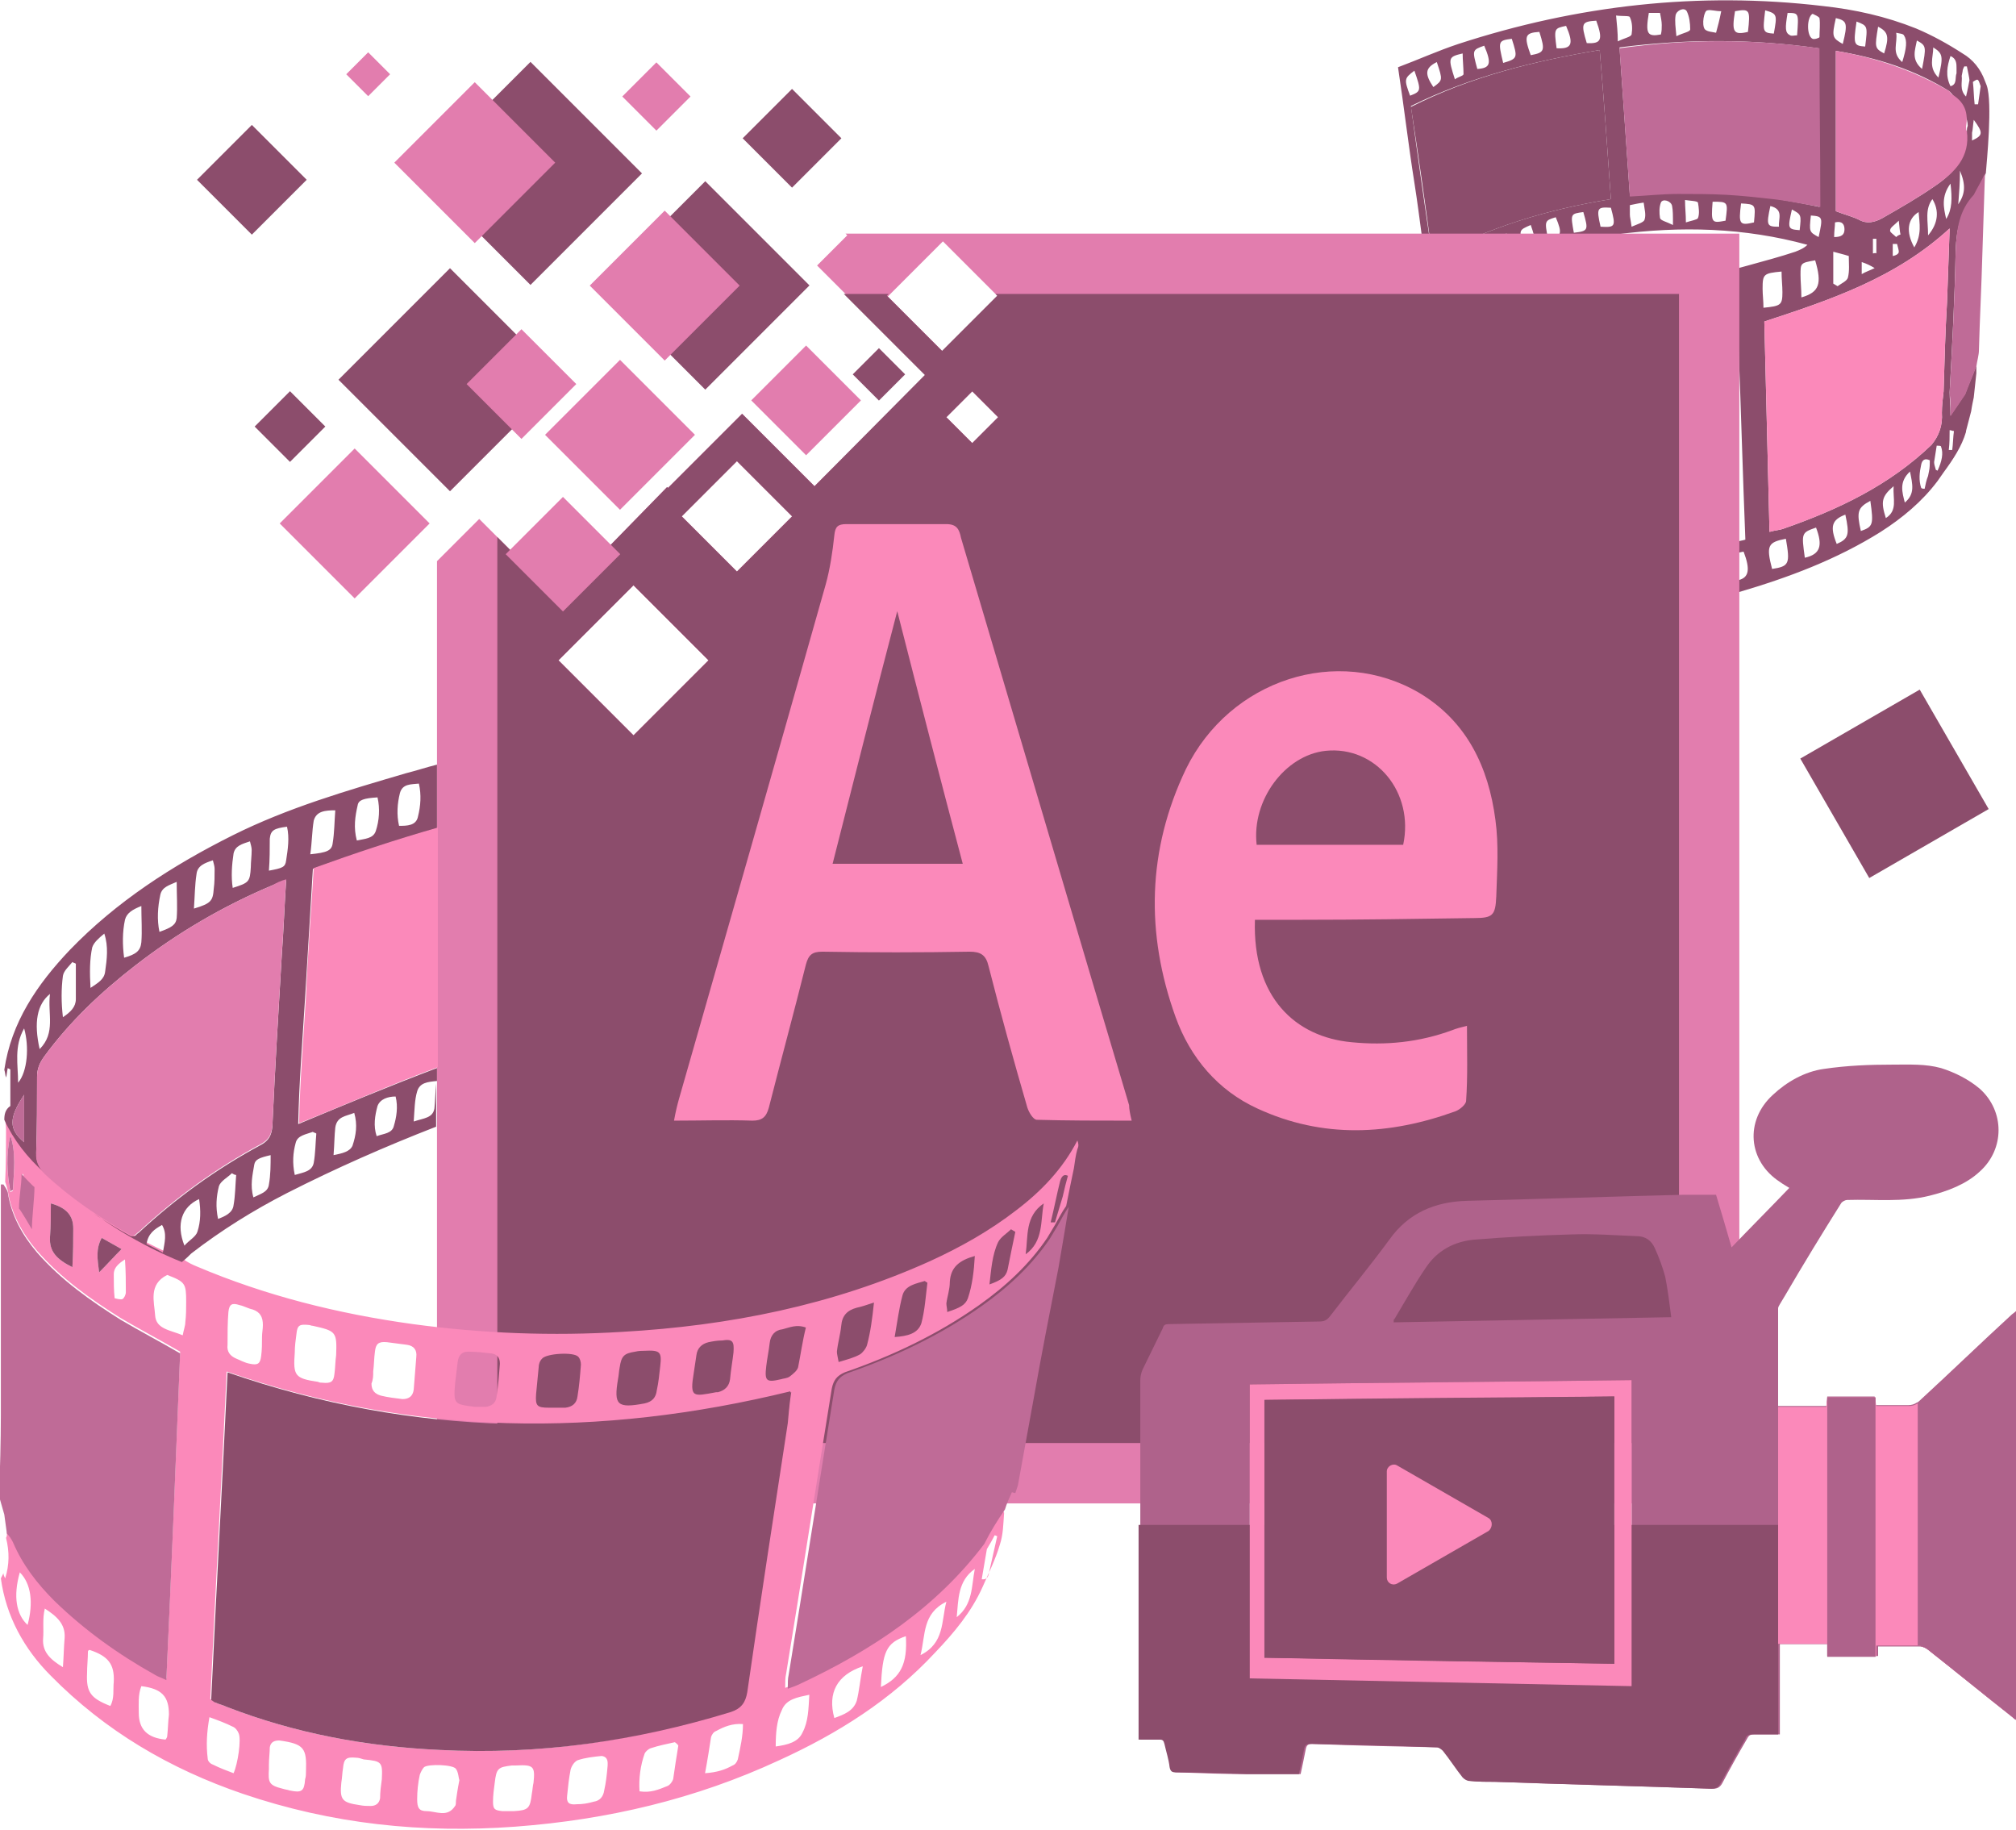 <?xml version="1.0" encoding="UTF-8"?> <!-- Generator: Adobe Illustrator 24.0.2, SVG Export Plug-In . SVG Version: 6.00 Build 0) --> <svg xmlns="http://www.w3.org/2000/svg" xmlns:xlink="http://www.w3.org/1999/xlink" id="Слой_2" x="0px" y="0px" viewBox="0 0 233.9 212.3" style="enable-background:new 0 0 233.9 212.3;" xml:space="preserve"> <style type="text/css"> .st0{display:none;fill:#E2E2E2;} .st1{fill:#8C4D6C;} .st2{fill:#BF6B97;} .st3{fill:#FB89BA;} .st4{fill:#E27DAE;} .st5{fill:#AF628B;} </style> <g> <rect x="0.5" y="-3" class="st0" width="233.4" height="215.1"></rect> <g> <path class="st1" d="M229.1,22.6c0.4-0.8,0.9-1.6,1.3-2.5c0.1-1.3,0.8-8.2,0.1-10.2l0,0l-0.2-0.5l0,0c-0.5-1.4-1.4-2.5-2.6-3.2 c-1.7-1.1-3.5-2.1-5.4-2.9c-3.5-1.4-7.1-2.2-10.8-2.6c-14.4-1.7-28.5-0.1-42.3,4.4c-2.4,0.8-4.6,1.8-7,2.7c0.7,4.6,1.2,9,1.9,13.4 c0.7,4.4,1.1,8.8,2,13.3c6.8-4,13.9-6.2,21.4-7.3c7.5-1,14.9-0.8,22.2,1.2c-0.4,0.4-0.9,0.6-1.4,0.8c-1.8,0.6-3.7,1.1-5.5,1.6 c-0.4,0.1-0.7,0.2-1.1,0.3V40c0.3,7.7,0.5,15.1,0.8,22.6c-0.3,0.1-0.5,0.1-0.8,0.2v1.3c0.2,0,0.4-0.1,0.6-0.1 c0.8,2.1,0.6,3-0.6,3.3v1.4c5.8-1.7,11.4-3.8,16.5-7c2.5-1.6,4.8-3.5,6.6-5.9l0,0l0.7-1l0,0c1.1-1.5,2.1-3,2.6-4.7l0-0.1l0.6-2.3 c0,0,0,0,0,0c0.1-0.7,0.2-1.1,0.3-1.6c0.1-0.9,0.2-1.9,0.3-2.8c0-0.3,0-0.6,0-0.9c-0.4,1.1-0.9,2.2-1.3,3.3 c-0.5,0.7-1,1.5-1.7,2.5c0-1.2-0.1-1.9-0.1-2.7c0.3-5.5,0.6-11,0.7-16.5C227,26.7,227.4,24.5,229.1,22.6z M229.8,10L229.8,10 c-0.1,0.7-0.2,1.4-0.3,2.1c-0.1,0-0.2,0-0.4,0c-0.1-0.9-0.1-1.7-0.2-2.6C229.5,9.1,229.5,9.1,229.8,10z M228.8,15.4 c0.1-0.4,0.1-0.9,0.2-1.5c1.1,1.5,1.1,1.8-0.2,2.4C228.8,16,228.8,15.7,228.8,15.4L228.8,15.4z M227.2,23.7 c0.1-1.3,0.2-2.4,0.2-3.9C228.1,21.5,228,22.5,227.2,23.7z M228.2,15.2c0,3-1.4,4.8-3.6,6.3c-2,1.4-4.1,2.6-6.2,3.8 c-0.9,0.5-1.8,0.7-2.7,0.2c-0.8-0.4-1.7-0.6-2.7-1c0-6.1,0-12.2,0-18.6c4.8,0.8,9.2,2.2,13.2,4.7c0.1,0.1,2.1,2.3,2.1,4 C228.2,14.8,228.2,15.1,228.2,15.2z M223.7,27.3c0-1.7-0.4-3,0.5-4.2C225,24.4,224.9,25.9,223.7,27.3z M222.1,28.7 c-1-1.8-0.8-3.3,0.5-4.1C222.7,25.9,223,27.2,222.1,28.7z M220,27.5c-0.3-0.3-0.8-0.6-0.7-0.8c0-0.3,0.5-0.6,1-1.1 c0.1,0.8,0.1,1.2,0.2,1.6C220.2,27.3,220.1,27.4,220,27.5z M220.3,29.2c0,0.2-0.2,0.4-0.7,0.5c0-0.5,0-0.9,0-1.4 c0.2,0,0.4,0,0.5,0C220.2,28.7,220.3,29,220.3,29.2z M217.3,29.4c0-0.6,0-1.1,0-1.7c0.1,0,0.3,0,0.4,0c0,0.6,0,1.1,0,1.7 C217.6,29.3,217.4,29.4,217.3,29.4z M217.5,31.1c-0.6,0.3-1,0.4-1.5,0.7c0-0.5,0-0.8,0-1.4C216.6,30.6,217,30.8,217.5,31.1z M214,26.6c0,0.6-0.3,0.9-1.2,0.9c0-0.7,0.1-1.2,0.1-1.7C213.7,25.6,214,26,214,26.6z M227.9,7.7c0.1,0,0.2,0,0.3,0 c0.1,0.5,0.3,1.4,0.3,1.6c-0.1,0.5-0.2,1.1-0.4,1.9c-0.8-0.8-0.4-1.7-0.5-2.4l0.1-0.5C227.7,8.1,227.8,7.9,227.9,7.7z M226.3,6.5 c0.7,0.3,0.7,0.9,0.7,1.4c0,0.1,0,0.2,0,0.3l0,0.3c-0.2,0.5,0.1,1.3-0.7,1.5C225.7,8.8,225.9,7.7,226.3,6.5z M224.3,5.5 c1.1,0.7,1.2,1,0.6,3.5C223.7,7.8,224.3,6.7,224.3,5.5z M222.4,4.7c1.1,0.6,1.1,0.7,0.6,3.3C221.7,6.9,222.2,5.8,222.4,4.7z M220,3.8c0.4,0.1,0.8,0.1,0.9,0.3c0.4,0.6,0.3,1.5-0.2,3.1C219.4,6.1,220.2,5,220,3.8z M217.9,3.1c1.2,0.6,1.3,1.2,0.7,3.1 C217.5,5.6,217.5,5.5,217.9,3.1z M215.4,2.5c1.3,0.5,1.3,0.5,1,2.9C215.1,5.3,215,5.2,215.4,2.5z M213,2.1c1.3,0.3,1.4,0.6,0.8,3 C212.6,4.4,212.5,4.3,213,2.1z M212.7,29.2c0.7,0.2,1.2,0.3,1.8,0.5c0,0.9,0.1,1.7-0.1,2.5c-0.1,0.4-0.8,0.7-1.2,1 c-0.2-0.1-0.3-0.2-0.5-0.3C212.7,31.7,212.7,30.5,212.7,29.2z M210.3,1.6c0.2,0.1,0.7,0.3,0.8,0.5c0.1,0.7,0,1.5,0,2.2 c0,0.1-0.6,0.3-0.8,0.2C209.6,4.2,209.6,2,210.3,1.6z M207.4,1.5c1.3,0,1.3,0,1.1,2.6c-0.3,0-0.6,0.1-0.8,0 C207.1,3.8,207.1,3.3,207.4,1.5z M204.8,1.2c1.4,0.4,1.4,0.5,1,2.7C204.5,3.8,204.5,3.7,204.8,1.2z M201.3,1.3 c1.7-0.3,1.8-0.2,1.5,2.4C201.1,4.1,200.9,3.7,201.3,1.3z M198.1,1.2c0.4-0.1,0.9,0.1,1.6,0.1c-0.2,1-0.4,1.8-0.6,2.5 c-0.4-0.1-1-0.1-1.3-0.4C197.4,2.9,197.7,1.2,198.1,1.2z M194.4,1.8c0.1-0.6,1-1,1.3-0.5c0.3,0.6,0.4,1.4,0.4,2.1 c0,0.3-0.8,0.4-1.6,0.8C194.4,3.1,194.3,2.5,194.4,1.8z M191.3,1.5c0.4,0,0.8,0,1.3,0c0.1,0.5,0.2,1,0.2,1.4c0,0.4,0,0.7-0.1,1.1 C191.1,4.3,190.9,3.9,191.3,1.5z M185.2,2.4c0.8,2.2,0.6,2.7-1.1,2.6C183.4,2.7,183.5,2.5,185.2,2.4z M181.7,3 c0.9,2.1,0.7,2.7-1.1,2.6C180.3,3.3,180.3,3.3,181.7,3z M178.6,3.7c0.7,2.2,0.6,2.4-1,2.7C176.8,4.2,176.9,3.8,178.6,3.7z M175.4,4.5c0.7,2.2,0.7,2.3-1,2.8C173.8,4.8,173.8,4.7,175.4,4.5z M172.2,5.3c0.9,2.1,0.7,2.6-0.8,2.7 C170.8,5.8,170.8,5.8,172.2,5.3z M169.7,6.2c0,0.8,0.1,1.6,0.1,2.4c0,0.2-0.6,0.3-1,0.6C168,6.7,168,6.6,169.7,6.2z M166.7,7.2 c0.7,2.1,0.7,2.1-0.4,2.9C165.3,8.6,165.3,7.9,166.7,7.2z M164.1,8.2c0.8,2.3,0.8,2.4-0.5,2.9C162.9,9.2,162.9,9.1,164.1,8.2z M163.7,12.3c6.9-3.4,14.2-5.2,21.9-6.5c0.5,5.9,0.9,11.5,1.3,17.3c-7.3,1.2-14.1,3.2-20.7,6.8C165.3,23.9,164.5,18.2,163.7,12.3z M166.8,32.9c-0.6-1.7-0.6-1.7,0.4-2.6C167.8,32.3,167.8,32.3,166.8,32.9z M168.8,31.7c-0.1-0.9-0.8-1.9,0.5-2.6 C170.3,30.8,170.2,31.1,168.8,31.7z M171.4,30.6c-0.7-1.8-0.7-1.8,0.7-2.5C172.7,30.1,172.7,30.1,171.4,30.6z M174,29.5 c-0.6-2.1-0.6-2.1,0.8-2.4C175.5,29,175.4,29.3,174,29.5z M176.8,28.5c-0.6-1.8-0.6-1.8,0.8-2.4C178.3,28.1,178.2,28.2,176.8,28.5 z M179.6,27.7c-0.4-2.1-0.4-2.1,0.9-2.5C181.3,27.1,181.2,27.5,179.6,27.7z M182.6,27c-0.4-2.2-0.4-2.2,1.1-2.4 C184.3,26.7,184.3,26.8,182.6,27z M185.7,26.3c-0.5-2.2-0.4-2.3,1.2-2.2C187.5,26.3,187.4,26.4,185.7,26.3z M187.5,1.8 c0.7,0.1,1.6,0,1.6,0.2c0.3,0.6,0.3,1.4,0.2,2c-0.1,0.3-0.8,0.4-1.6,0.8C187.7,3.7,187.6,2.9,187.5,1.8z M190.8,25.5 c-0.1,0.3-0.8,0.5-1.5,0.8c-0.1-0.8-0.2-1.1-0.2-1.4c0-0.3,0-0.6,0-1.1c0.5-0.1,0.9-0.2,1.6-0.3C190.8,24.3,191,24.9,190.8,25.5z M192.6,25.3c-0.1-0.6-0.1-1.3,0.1-1.8c0.2-0.5,1.2-0.2,1.3,0.4c0.1,0.5,0.1,1.1,0.1,2.2C193.3,25.7,192.7,25.6,192.6,25.3z M197,25.3c-0.1,0.2-0.8,0.3-1.4,0.5c0-1-0.1-1.7-0.1-2.6c0.6,0.1,1.4,0.1,1.5,0.3C197.1,24.1,197.2,24.8,197,25.3z M200.2,25.6 c-1.6,0.3-1.7,0.3-1.5-2.2C200.5,23.4,200.5,23.4,200.2,25.6z M203.5,25.8c-1.7,0.4-1.8,0.2-1.5-2.2 C203.7,23.7,203.7,23.7,203.5,25.8z M206.4,26.3c-1.4,0-1.5-0.1-1-2.4C207,24.3,206.3,25.4,206.4,26.3z M208.8,26.7 c-1.4-0.1-1.4-0.2-0.9-2.4C209,24.9,209,24.9,208.8,26.7z M205.7,23c-1.8-0.2-3.6-0.4-5.4-0.5c-1.9-0.1-3.7-0.1-5.6-0.1 c-1.8,0-3.6,0.2-5.6,0.3c-0.4-5.8-0.8-11.4-1.2-17.2c7.8-1,15.4-1,23.1,0.1c0,6.3,0.1,12.2,0.1,18.4 C209.2,23.6,207.5,23.3,205.7,23z M211,27.5c-1.1-0.6-1.1-0.6-0.9-2.5C211.5,25.1,211.5,25.2,211,27.5z M210.6,30.2 c0.8,2.7,0.5,3.7-1.6,4.3c0-1-0.1-1.8-0.1-2.6C208.9,30.5,208.9,30.5,210.6,30.2z M204.5,33.5c0-1.7,0.1-1.8,2.2-2 c0,0.9,0.1,1.6,0.1,2.4c0,1.5-0.2,1.6-2.2,1.8C204.6,34.9,204.5,34.2,204.5,33.5z M205.6,66c-0.7-2.7-0.5-3.1,1.6-3.5 C207.7,65.4,207.6,65.7,205.6,66z M209.4,64.7c-0.4-2.9-0.4-2.9,1.3-3.5C211.5,63.3,211.2,64.3,209.4,64.7z M213.1,63.1 c-0.8-2-0.6-2.8,1-3.4C214.6,62,214.5,62.5,213.1,63.1z M215.9,61.6c-0.5-2.2-0.4-2.7,1.1-3.5C217.4,60.9,217.3,61.1,215.9,61.6z M218.8,60.1c-0.6-1.9-0.5-2.5,0.9-3.7C219.6,57.9,220.2,59.2,218.8,60.1z M221,58.3c-0.3-1.2-0.7-2.4,0.6-3.6 C221.9,56.2,222.2,57.3,221,58.3z M223.3,56.7c-0.1,0-0.3,0-0.4-0.1c-0.3-0.9-0.2-1.8,0-2.7c0.1-0.5,0.4-0.8,1-0.5 c0,0.4,0,0.9-0.1,1.3l-0.1,0.5l0,0C223.5,55.7,223.4,56.2,223.3,56.7z M224.6,54.5c-0.1-0.4-0.2-0.6-0.2-0.9 c0.1-0.6,0.2-1.3,0.3-1.9c0.2,0,0.5,0,0.5,0.1c0.3,0.8,0.1,1.7-0.4,2.8L224.6,54.5z M225.5,45.4c-0.1,0.8-0.2,1.7-0.2,2.5 c0.1,1.4-0.3,2.6-1.2,3.7h0c-4.9,4.7-10.8,7.5-17.1,9.7c-0.5,0.2-1,0.2-1.7,0.4c-0.2-8.2-0.4-16.3-0.6-24.4 c7.6-2.5,15.2-5,21.5-10.8c-0.1,3.1-0.2,5.8-0.3,8.5C225.7,38.4,225.6,41.9,225.5,45.4z M226.2,49.9c0.2,0,0.3,0.1,0.5,0.1 c-0.1,0.7-0.1,1.5-0.2,2.2c-0.1,0-0.3,0-0.4,0C226.2,51.4,226.2,50.6,226.2,49.9z M225.8,25.4c-0.3-1.3-0.6-2.6,0.5-4.1 C226.5,23,226.5,24.3,225.8,25.4z"></path> <path class="st2" d="M226.2,45.6c0.3-5.5,0.6-11,0.7-16.5c0.1-2.5,0.4-4.7,2.1-6.5c0.4-0.8,0.9-1.6,1.3-2.5 c-0.1,3.1-0.2,6.2-0.3,9.3c-0.1,3.7-0.3,7.5-0.4,11.2c0,0.6-0.2,1.2-0.3,1.9c-0.4,1.1-0.9,2.2-1.3,3.3c-0.5,0.7-1,1.5-1.7,2.5 C226.3,47.2,226.3,46.4,226.2,45.6z"></path> <path class="st3" d="M225.5,45.4c-0.1,0.8-0.2,1.7-0.2,2.5c0.1,1.4-0.3,2.6-1.2,3.7c-4.9,4.7-10.8,7.5-17.1,9.7 c-0.5,0.2-1,0.2-1.7,0.4c-0.2-8.2-0.4-16.3-0.6-24.4c7.6-2.5,15.2-5,21.5-10.8c-0.1,3.1-0.2,5.8-0.3,8.5 C225.7,38.4,225.6,41.9,225.5,45.4z"></path> <path class="st2" d="M211.1,5.6c0,6.3,0.1,12.2,0.1,18.4c-1.9-0.3-3.7-0.7-5.5-0.9c-1.8-0.2-3.6-0.4-5.4-0.5 c-1.9-0.1-3.7-0.1-5.6-0.1c-1.8,0-3.6,0.2-5.6,0.3c-0.4-5.8-0.8-11.4-1.2-17.2C195.8,4.5,203.3,4.5,211.1,5.6z"></path> <path class="st1" d="M185.6,5.8c0.5,5.9,0.9,11.5,1.3,17.3c-7.3,1.2-14.1,3.2-20.7,6.8c-0.8-6-1.6-11.7-2.5-17.5 C170.6,8.9,177.9,7.1,185.6,5.8z"></path> <path class="st4" d="M226.2,10.6c0.1,0.1,0.1,0.2,0.2,0.3c1.5,0.9,2,2.1,1.7,3.8c0,0.2,0,0.4,0.1,0.5c0.4,3-1.4,4.8-3.6,6.3 c-2,1.4-4.1,2.6-6.2,3.8c-0.9,0.5-1.8,0.7-2.7,0.2c-0.8-0.4-1.7-0.6-2.7-1c0-6.1,0-12.2,0-18.6C217.7,6.7,222.1,8.2,226.2,10.6z"></path> </g> <g> <path class="st4" d="M98.1,27.1l0.2,0.2l-3.5,3.5l12.7,12.7L94.5,56.4l-8.4-8.4l-8.6,8.6l-0.1-0.1L64.8,69.4l-9.2-9.2l-4.9,4.9 v109.3h151.1V27.1H98.1z M73.5,85.3l-8.7-8.7l8.7-8.7l8.7,8.7L73.5,85.3z M85.5,66.3l-6.4-6.4l6.4-6.4l6.4,6.4L85.5,66.3z M103,34.4l6.4-6.4l6.4,6.4l-6.4,6.4L103,34.4z M112.8,51.4l-3-3l3-3l3,3L112.8,51.4z"></path> </g> <g> <path class="st1" d="M115.5,34.1l0.2,0.2l-6.4,6.4l-6.4-6.4l0.2-0.2h-5.2l9.4,9.4L94.5,56.4l-8.4-8.4l-8.6,8.6l-0.1-0.1L64.8,69.4 l-7.1-7.1v105.1h137.1V34.1H115.5z M73.5,85.3l-8.7-8.7l8.7-8.7l8.7,8.7L73.5,85.3z M85.5,66.3l-6.4-6.4l6.4-6.4l6.4,6.4 L85.5,66.3z M112.8,51.4l-3-3l3-3l3,3L112.8,51.4z"></path> </g> <g> <path class="st3" d="M131.3,130c-3.9,0-7.5,0-11-0.1c-0.4,0-0.9-0.8-1.1-1.4c-1.6-5.5-3.1-10.9-4.5-16.4c-0.3-1.3-0.9-1.7-2.2-1.7 c-5.7,0.1-11.4,0.1-17.1,0c-1.2,0-1.6,0.4-1.9,1.5c-1.4,5.6-2.9,11.1-4.3,16.6c-0.3,1.1-0.8,1.5-1.9,1.5c-3-0.1-5.9,0-9.1,0 c0.2-1.1,0.4-1.9,0.6-2.6c5.7-19.9,11.4-39.8,17-59.6c0.5-1.8,0.8-3.8,1-5.7c0.1-1,0.4-1.3,1.4-1.3c3.9,0,7.7,0,11.6,0 c1.2,0,1.5,0.6,1.7,1.6c3.6,12.2,7.2,24.3,10.8,36.5c2.9,9.8,5.8,19.6,8.7,29.3C131,128.6,131.1,129.2,131.3,130z M96.6,100.2 c5.1,0,10,0,15.1,0c-2.6-9.8-5.1-19.5-7.6-29.3C101.5,80.8,99.1,90.4,96.6,100.2z"></path> <path class="st3" d="M145.6,106.7c-0.3,9,4.7,13.6,11.2,14.2c4,0.4,7.9,0,11.7-1.4c0.5-0.2,0.9-0.3,1.7-0.5c0,3,0.1,5.9-0.1,8.7 c0,0.4-0.7,1-1.2,1.2c-7.7,2.8-15.4,3.2-23-0.3c-4.6-2.1-7.8-5.9-9.5-10.6c-3.5-9.7-3.3-19.4,1.2-28.8 c5.1-10.4,17.6-14.4,27.1-8.8c5.5,3.3,8,8.6,8.8,14.7c0.4,2.9,0.2,5.9,0.1,8.9c-0.1,2.2-0.4,2.5-2.6,2.5c-6.7,0.1-13.4,0.2-20,0.2 C149.2,106.7,147.4,106.7,145.6,106.7z M162.8,98c1.3-6.1-3.2-11.5-9-10.9c-4.7,0.5-8.6,5.7-8,10.9C151.5,98,157.1,98,162.8,98z"></path> </g> <rect x="211.8" y="82.9" transform="matrix(0.866 -0.5 0.5 0.866 -15.995 122.107)" class="st1" width="16" height="16"></rect> <g> <path class="st3" d="M125,132.3c-1.7,3.3-4.2,5.9-7.1,8.1c-3.1,2.4-6.5,4.3-10,5.9c-11.3,5.1-23.3,7.5-35.7,8.2 c-8.1,0.5-16.2,0.2-24.3-0.9c-8.7-1.2-17.1-3.3-25.1-6.7c-0.5-0.2-0.9-0.4-1.5-0.8c0,0-4.8-1.8-9.7-5.3c-0.2-0.1-0.3-0.2-0.5-0.3 c-1.5-1-3-2.2-4.4-3.4c-0.3-0.2-0.5-0.5-0.8-0.7c-0.2-0.2-0.4-0.3-0.5-0.5c0,0,0,0-0.1-0.1c-2-1.9-3.7-3.9-4.7-6.2 c0,0.5,0.1,1,0.1,1.5c0,2,0,4-0.1,6c0.1,0.3,0.2,0.6,0.3,1c0.4,2.7,1.7,5,3.4,7c2.8,3.2,6.2,5.6,9.7,7.8c2.2,1.3,4.5,2.5,6.9,3.9 c-0.5,12.5-1,25.1-1.6,37.9c-0.6-0.3-1-0.4-1.3-0.6c-4.3-2.4-8.2-5.2-11.7-8.6c-2-2-3.7-4.2-4.8-6.8c-0.2-0.4-0.4-0.7-0.7-1 c0,0.1,0,0.2,0,0.3c0,0.1,0,0.2-0.1,0.4c0.4,1.6,0.4,3.1-0.1,4.7c-0.1-0.2-0.2-0.4-0.2-0.6c-0.1,0.2-0.2,0.4-0.3,0.6 c0.6,4.4,2.7,8.2,5.8,11.3c6.3,6.4,13.8,10.8,22.3,13.7c10.3,3.5,20.8,4.6,31.6,3.8c10.7-0.8,20.9-3.2,30.6-7.7 c6.8-3.1,13-7,18.1-12.5c2.2-2.3,4.2-4.7,5.5-7.6c0.7-1.6,1.5-3.2,2-4.9c0.4-1.2,0.4-2.4,0.5-3.7c-0.1-0.2-0.2-0.4-0.3-0.6 c-0.8,1.4-1.5,2.7-2.3,4.1c-5.6,7.4-13,12.3-21.3,16.2c-0.4,0.2-0.9,0.4-1.5,0.6c0-0.7,0-1.2,0.1-1.6c1.8-11,3.5-22,5.3-33.1 c0.2-1,0.6-1.5,1.5-1.9c5.5-1.9,10.8-4.4,15.6-7.8c3.1-2.2,5.8-4.7,7.9-7.8c0.3-0.5,0.6-1,0.9-1.5c0.4-0.7,0.8-1.5,1.3-2.2 c0.3-1.5,0.6-3,0.9-4.4c0.1-0.7,0.2-1.5,0.4-2.2C125.2,132.9,125.1,132.6,125,132.3z M1.5,138.1c0,0.1-0.2,0.1-0.3,0.2 c-0.4-2.2-0.5-4.4,0-6.6C1.9,133.8,1.6,136,1.5,138.1z M2.7,140.2c0,0-0.1,0-0.1,0c0-1.3,0-2.7,0-4c0,0,0.1,0,0.1,0 C2.7,137.5,2.7,138.8,2.7,140.2z M3.2,188.5c-1.3-1.2-1.7-3.3-0.9-6.1C3.6,183.7,3.9,185.9,3.2,188.5z M7.3,193.4 c-1.5-0.9-2.4-1.8-2.3-3.3c0.1-1.1-0.1-2.3,0.2-3.5c1.4,0.9,2.4,1.8,2.3,3.4C7.4,191.1,7.4,192.1,7.3,193.4z M12.8,197.9 c-2.3-0.9-2.8-1.6-2.7-3.8c0-0.8,0.1-1.7,0.1-2.5c0-0.1,0.1-0.2,0.2-0.2c2.1,0.7,2.9,1.6,2.8,3.7C13.1,196,13.3,197,12.8,197.9z M19.4,201.4c0,0.1-0.1,0.3-0.2,0.4c-2.1-0.2-3.1-1.2-3.1-3.1c0-1-0.1-2.1,0.3-3.1c2.4,0.3,3.2,1.2,3.2,3.3 C19.5,199.7,19.5,200.5,19.4,201.4z M8.4,147c-1.8-0.9-2.7-1.8-2.6-3.5c0.1-1.3,0.1-2.6,0.1-3.9c1.8,0.5,2.6,1.4,2.6,2.9 C8.5,143.9,8.5,145.3,8.4,147z M11.8,143.6c0.7,0.4,1.4,0.8,2.3,1.3c-0.9,0.9-1.6,1.7-2.6,2.7C11.3,146,11.1,144.9,11.8,143.6z M14.6,149.9c0,0.3-0.2,0.7-0.4,0.8c-0.2,0.1-0.9-0.1-0.9-0.1c-0.1-0.9-0.1-1.9-0.1-2.8c0-0.7,0.5-1.2,1.3-1.7 C14.6,147.5,14.6,148.7,14.6,149.9z M21.6,151c0,0.8,0,1.6-0.1,2.4c0,0.4-0.2,0.9-0.3,1.5c-1.4-0.6-3.1-0.7-3.2-2.3 c-0.1-1.6-0.8-3.6,1.4-4.7C21.5,148.7,21.6,148.9,21.6,151z M80.5,159.2c0.1-0.7,0.2-1.3,0.3-2c0.1-0.8,0.6-1.3,1.4-1.5 c0.5-0.1,1-0.2,1.6-0.2c1.2-0.2,1.4,0.1,1.3,1.4c-0.1,0.9-0.3,2-0.4,3.1c-0.1,0.8-0.6,1.3-1.4,1.5c-0.1,0-0.1,0-0.2,0 C80.4,162,80,162.2,80.5,159.2z M71.7,160c0.1-0.5,0.1-0.9,0.2-1.4c0.2-1.3,0.5-1.6,1.8-1.8c0.4-0.1,0.8-0.1,1-0.1 c1.9-0.1,2.1,0.1,1.9,1.8c-0.1,0.9-0.2,1.9-0.4,2.8c-0.1,0.8-0.5,1.3-1.4,1.5C71.6,163.4,71.2,163,71.7,160z M62.2,161.7 c0.1-1,0.2-2.1,0.3-3.1c0-0.3,0.1-0.7,0.4-1c0.5-0.6,3.7-0.8,4.2-0.2c0.2,0.2,0.3,0.6,0.3,0.9c-0.1,1.3-0.2,2.5-0.4,3.7 c-0.1,0.8-0.6,1.2-1.4,1.3c-0.4,0-0.8,0-1.3,0c0,0,0,0,0,0c-0.2,0-0.4,0-0.6,0C62.3,163.3,62.1,163.1,62.2,161.7z M52.8,160.5 c0.1-0.8,0.2-1.7,0.3-2.5c0.1-0.8,0.5-1.2,1.2-1.2c0.9,0,1.8,0.1,2.7,0.2c0.7,0.1,1,0.5,1,1.2c-0.1,1.3-0.2,2.6-0.4,3.9 c-0.1,0.7-0.6,1-1.2,1.1c-0.4,0-0.8,0-1.3,0C52.7,162.9,52.6,162.9,52.8,160.5z M43.3,159.1c0.1-0.8,0.1-1.6,0.2-2.3 c0.1-0.9,0.4-1.2,1.4-1.1c0.8,0.1,1.6,0.2,2.3,0.3c0.8,0.1,1.2,0.6,1.1,1.4c-0.1,1.3-0.2,2.5-0.3,3.8c-0.1,0.8-0.6,1.1-1.3,1.1 c-0.8-0.1-1.7-0.2-2.5-0.4c-0.7-0.2-1.1-0.6-1.1-1.4C43.3,160,43.3,159.6,43.3,159.1C43.3,159.1,43.3,159.1,43.3,159.1z M34.2,156.9c0-0.7,0.1-1.5,0.2-2.2c0.1-1,0.4-1.1,1.4-1c0.2,0,0.3,0.1,0.5,0.1c2.7,0.6,2.8,0.7,2.7,3.4c-0.1,0.7-0.1,1.5-0.2,2.2 c-0.1,0.9-0.4,1.1-1.4,1c-0.2,0-0.3,0-0.5-0.1C34.2,159.9,34,159.6,34.2,156.9z M26.5,152.2c0.1-0.9,0.4-1.1,1.3-0.8 c0.5,0.1,1,0.4,1.5,0.5c0.9,0.3,1.2,0.9,1.2,1.8c0,0.5-0.1,0.9-0.1,1.4c0,0.7,0,1.5-0.1,2.2c-0.1,0.9-0.4,1.1-1.3,0.9 c-0.6-0.1-1.1-0.4-1.6-0.6c-0.7-0.3-1.1-0.8-1-1.6C26.4,154.7,26.4,153.4,26.5,152.2z M27.1,205.7c-0.8-0.3-1.6-0.6-2.4-1 c-0.3-0.1-0.6-0.4-0.6-0.7c-0.2-1.6-0.1-3.1,0.2-4.8c1.1,0.4,1.9,0.7,2.7,1.1c0.3,0.1,0.6,0.5,0.7,0.8 C28,201.8,27.6,204.6,27.1,205.7z M35.5,205.5c0,0.3,0,0.6-0.1,0.9c-0.1,1.4-0.4,1.6-1.8,1.3c-0.3-0.1-0.5-0.1-0.8-0.2 c-1.6-0.4-1.7-0.7-1.6-2.3c0-0.2,0-0.3,0-0.5c0,0,0,0,0,0c0-0.7,0.1-1.4,0.1-2c0.1-0.6,0.5-0.8,1.1-0.8 C35.3,202.3,35.6,202.8,35.5,205.5z M44.3,206.4c-0.1,0.7-0.2,1.5-0.2,2.2c-0.1,0.6-0.5,0.9-1.1,0.9c-0.4,0-0.8,0-1.3-0.1 c-2-0.3-2.3-0.6-2.1-2.6c0.1-0.6,0.1-1.1,0.2-1.7c0.1-1.1,0.4-1.3,1.5-1.2c0.3,0,0.6,0.1,0.9,0.2 C44.3,204.3,44.4,204.4,44.3,206.4z M52.9,208.9c0,0.2,0,0.5-0.1,0.6c-0.9,1.4-2.2,0.6-3.3,0.6c-0.9,0-1.1-0.4-1.1-1.4 c0-0.9,0.1-1.9,0.3-2.8c0.1-0.3,0.3-0.7,0.5-0.9c0.5-0.4,3.4-0.3,3.7,0.2c0.3,0.4,0.3,1.1,0.4,1.3C53.1,207.5,53,208.2,52.9,208.9 z M61.9,206.8c-0.1,0.4-0.1,0.8-0.2,1.3c-0.2,1.7-0.4,1.9-2.1,2c-0.2,0-0.3,0-0.7,0c0,0-0.3,0-0.6,0c-0.9-0.1-1.1-0.2-1.1-1.1 c0-0.7,0.1-1.5,0.2-2.2c0.2-1.7,0.4-1.8,2-2c0.2,0,0.3,0,0.5,0C61.9,204.7,62.1,204.9,61.9,206.8z M70.5,204.8 c-0.1,1.2-0.2,2-0.4,2.9c-0.1,0.7-0.5,1.2-1.2,1.3c-0.7,0.2-1.3,0.3-2,0.3c-0.9,0.1-1.2-0.2-1.1-1c0.1-1,0.2-2,0.4-3 c0.1-0.4,0.4-0.9,0.8-1.1c0.9-0.3,1.8-0.4,2.8-0.5C70.6,203.8,70.5,204.5,70.5,204.8z M78.1,206.4c-0.1,0.3-0.4,0.7-0.7,0.8 c-1,0.4-1.9,0.8-3.2,0.6c-0.1-1.5,0.1-3,0.6-4.4c0.1-0.2,0.4-0.5,0.7-0.6c0.9-0.3,1.9-0.5,2.8-0.7c0.1,0.1,0.3,0.2,0.4,0.4 C78.5,203.7,78.3,205,78.1,206.4z M85.6,204.1c-0.1,0.3-0.3,0.6-0.6,0.7c-0.9,0.5-1.8,0.8-3.2,0.9c0.3-1.6,0.5-2.9,0.7-4.2 c0.1-0.3,0.3-0.6,0.6-0.7c0.9-0.5,1.9-0.9,3.1-0.8C86.2,201.4,85.9,202.7,85.6,204.1z M114.5,179.7c0.3-0.5,0.6-1,0.9-1.6 c0.1,0,0.2,0.1,0.3,0.1c-0.3,1.3-0.6,2.7-0.9,4c-0.1,0.4-0.1,1.1-0.9,1C114.1,182,114.3,180.9,114.5,179.7z M113.1,182 c-0.4,2-0.2,4.1-2.1,5.6C111.2,185.6,111.1,183.4,113.1,182z M109.8,185.8c-0.6,2.3-0.2,4.8-3,6.2 C107.4,189.6,107,187.2,109.8,185.8z M105.1,189.8c0.2,3.2-0.6,4.8-2.9,5.9C102.4,191.6,102.8,190.6,105.1,189.8z M100.1,193.3 c-0.3,1.5-0.4,2.8-0.7,4c-0.4,1.2-1.5,1.6-2.6,2C96,196.4,97.1,194.3,100.1,193.3z M93.9,196.6c-0.1,1.6-0.1,3.1-0.8,4.4 c-0.5,1.1-1.7,1.4-3.1,1.6c0-1.5,0.1-3,0.7-4.2C91.2,197.1,92.5,196.9,93.9,196.6z M91.3,164.9c-1.6,10.4-3.2,20.8-4.7,31.2 c-0.2,1.2-0.7,1.9-1.9,2.3C73.7,202,62.5,203.6,51,203c-8.5-0.4-16.7-1.9-24.7-5c-0.4-0.2-0.9-0.3-1.3-0.5 c-0.1-0.1-0.3-0.2-0.6-0.4c0.6-12.7,1.3-25.3,1.9-38c21.6,7.5,43.3,7.7,65.4,2.3C91.6,162.7,91.5,163.8,91.3,164.9z M92.6,158.6 c-0.1,0.4-0.6,0.8-1,1.1c-0.3,0.2-0.7,0.2-1,0.3c-1.7,0.4-1.9,0.2-1.7-1.5c0.1-0.9,0.3-1.8,0.4-2.7c0.1-0.9,0.6-1.5,1.5-1.6 c0.8-0.2,1.6-0.6,2.7-0.2C93.1,155.6,92.9,157.1,92.6,158.6z M100.6,156c-0.1,0.4-0.5,0.9-0.8,1.1c-0.7,0.4-1.5,0.6-2.5,0.9 c-0.1-0.6-0.2-0.9-0.2-1.2c0.1-1,0.4-2,0.5-3c0.1-1.2,0.7-1.8,1.8-2.1c0.5-0.1,1.1-0.3,2-0.6C101.2,153,101,154.5,100.6,156z M106.9,153.5c-0.4,1.2-1.6,1.5-3.1,1.6c0.3-1.7,0.5-3.3,0.9-4.8c0.3-1.2,1.6-1.4,2.6-1.7c0.1,0.1,0.3,0.2,0.3,0.2 C107.4,150.4,107.3,152,106.9,153.5z M112.3,150.6c-0.3,0.8-0.9,1.1-2.4,1.6c0-0.4-0.1-0.7-0.1-1c0.1-0.8,0.4-1.6,0.4-2.5 c0.1-1.7,1.1-2.5,2.9-3C113,147.5,112.8,149.1,112.3,150.6z M116.9,147.3c-0.2,0.8-0.7,1.2-2.1,1.7c0.2-1.7,0.3-3.4,1-4.9 c0.3-0.6,1-1,1.5-1.5c0.2,0.1,0.3,0.2,0.5,0.3C117.5,144.3,117.2,145.8,116.9,147.3z M119,145.5c0.3-2.1-0.1-4.4,2.1-5.9 C120.7,141.6,121.1,144,119,145.5z M123.3,138.8c-0.3,1-0.6,2-0.9,3c-0.2,0-0.3,0-0.5,0c0.4-1.6,0.7-3.2,1.1-4.8 c0.1-0.3,0.3-0.9,0.9-0.6C123.7,137.1,123.5,137.9,123.3,138.8z"></path> <path class="st1" d="M0.5,129.9c1.1,2.4,2.7,4.4,4.7,6.2c-0.7-0.7-1-1.4-1-2.4c0.1-2.9,0.1-5.9,0.1-8.8c0-0.9,0.3-1.6,0.8-2.3 c3-4.1,6.6-7.5,10.6-10.6c4.9-3.8,10.2-6.9,15.9-9.3c0.4-0.2,0.9-0.3,1.6-0.6c-0.2,3.1-0.3,5.9-0.5,8.6c-0.4,6.7-0.8,13.4-1.1,20 c-0.1,1-0.4,1.6-1.3,2.1c-5.2,2.8-9.9,6.2-14.2,10.2c-0.2,0.1-0.3,0.3-0.5,0.4c-0.2,0-0.3,0-0.4,0c-1.5-0.8-2.9-1.7-4.3-2.6 c0.2,0.1,0.3,0.2,0.5,0.3c4.9,3.5,9.7,5.3,9.7,5.3c0.5-0.4,0.8-0.7,1.1-1c3.5-2.7,7.2-5,11.1-7c5.7-2.9,11.4-5.4,17.3-7.7v-5 c-0.1,1-0.1,2-0.2,2.9c-0.2,1.1-1.2,1.1-2.4,1.5c0.1-1.4,0.1-2.5,0.4-3.5c0.3-1,1.2-1.1,2.3-1.2v-1.5c-5.3,2-10.6,4.2-16.1,6.5 c0.1-4.9,0.5-9.8,0.8-14.7c0.3-4.9,0.6-9.9,0.9-14.9c4.8-1.7,9.5-3.3,14.4-4.7v-7.4c-1.2,0.3-2.4,0.7-3.6,1 c-6.8,2-13.7,4-20.1,7.2c-7,3.5-13.5,7.7-18.9,13.3c-3.8,4-6.8,8.4-7.6,13.9c0.1,0.3,0.1,0.6,0.2,0.9c0.1-0.3,0.1-0.7,0.2-1.1 c0.1,0.1,0.3,0.1,0.3,0.2c0,1.4,0,2.8,0,4.2C0.6,128.7,0.5,129.3,0.5,129.9z M18.9,145.3c-0.7-0.4-1.3-0.7-1.9-1 c0.2-1.2,0.9-1.7,1.8-2.2C19.4,143.1,19.1,144.1,18.9,145.3z M22.9,142.9c-0.2,0.6-1,1-1.5,1.6c-1-2.5-0.3-4.5,1.7-5.4 C23.3,140.4,23.3,141.7,22.9,142.9z M27.1,139.8c-0.1,0.9-1,1.3-1.8,1.6c-0.3-1.4-0.2-2.6,0.1-3.8c0.2-0.6,1-1,1.5-1.5 c0.2,0.1,0.3,0.2,0.5,0.2C27.3,137.5,27.3,138.7,27.1,139.8z M31.2,137.4c-0.1,0.9-1,1.1-1.8,1.5c-0.4-1.4-0.1-2.6,0.1-3.8 c0.1-0.6,0.6-0.8,1.9-1.1C31.4,135.1,31.4,136.3,31.2,137.4z M46.4,92c0.3-1.1,1.3-1,2.2-1.1c0.3,1.3,0.2,2.6-0.1,3.8 c-0.2,1.1-1.3,1.1-2.2,1.1C46,94.5,46.1,93.2,46.4,92z M41.5,93.4c0.1-0.6,0.7-0.8,2.3-0.9c0.3,1.3,0.2,2.7-0.2,3.9 c-0.3,0.9-1.3,0.9-2.2,1.1C41,96,41.2,94.7,41.5,93.4z M36.4,95.2c0.3-1.1,1.3-1.2,2.5-1.2c-0.1,1.3-0.1,2.6-0.3,3.8 c-0.1,0.9-0.7,1.1-2.6,1.3C36.2,97.7,36.2,96.4,36.4,95.2z M43.8,128.3c0.3-0.8,1.2-1.1,2.1-1.1c0.3,1.2,0.1,2.4-0.2,3.4 c-0.2,0.9-1.2,0.9-2,1.2C43.3,130.6,43.5,129.4,43.8,128.3z M38.9,130.8c0.2-1.3,1.2-1.3,2.2-1.7c0.4,1.4,0.2,2.6-0.2,3.8 c-0.3,0.7-1.2,0.9-2.2,1.1C38.8,132.7,38.8,131.7,38.9,130.8z M34.3,132.6c0.2-0.9,1.2-1,2-1.3c0.1,0.1,0.3,0.1,0.4,0.2 c-0.1,1.1-0.1,2.3-0.3,3.4c-0.2,1-1.2,1.1-2.2,1.4C33.9,134.9,34,133.7,34.3,132.6z M31.3,97.3c0.1-1,0.5-1.2,2-1.4 c0.3,1.3,0.1,2.6-0.1,3.9c-0.1,0.8-0.4,0.9-2,1.2C31.3,99.7,31.3,98.5,31.3,97.3z M27.1,99c0.2-0.9,1-1.1,1.9-1.4 c0.1,0.4,0.2,0.7,0.2,1c0,0.7-0.1,1.4-0.1,2c-0.1,1.7-0.2,1.8-2.1,2.4C26.8,101.7,26.9,100.3,27.1,99z M22.8,101.4 c0.1-1,1-1.3,1.9-1.6c0.1,0.4,0.2,0.7,0.2,1c0,0.8,0,1.6-0.1,2.3c-0.1,1.4-0.3,1.7-2.3,2.3C22.6,104,22.6,102.7,22.8,101.4z M18.6,103.8c0.2-0.9,1-1.1,1.9-1.5c0,1.5,0.1,2.9,0,4.2c-0.1,0.8-0.6,1.1-2,1.6C18.2,106.7,18.3,105.2,18.6,103.8z M14.5,106.7 c0.2-0.8,0.9-1.2,1.9-1.6c0,1.5,0.1,2.9,0,4.2c-0.1,1-0.6,1.4-2,1.8C14.2,109.6,14.2,108.1,14.5,106.7z M10.7,109.9 c0.2-0.6,0.8-1.1,1.4-1.6c0.5,1.5,0.3,3,0.1,4.4c-0.1,0.9-0.8,1.3-1.7,1.9C10.4,112.8,10.4,111.3,10.7,109.9z M7.3,113.2 c0.1-0.6,0.7-1.1,1.1-1.6c0.1,0.1,0.3,0.1,0.4,0.2c0,1.4,0,2.7,0,4.1c0,0.9-0.6,1.5-1.5,2.1C7.1,116.3,7.1,114.7,7.3,113.2z M5.8,115.3c-0.3,2.3,0.7,4.5-1.2,6.4C3.9,118.6,4.3,116.5,5.8,115.3z M2.8,119.3c0.6,2.1,0.4,5-0.7,6.3 C2.1,123.5,1.6,121.4,2.8,119.3z M2.8,127c0,1.8,0,3.6,0,5.5C1,131,1,129.7,2.8,127z"></path> <path class="st3" d="M36.4,100.7c-0.3,5.1-0.7,10-0.9,14.9c-0.3,4.9-0.7,9.8-0.8,14.7c5.5-2.2,10.7-4.5,16.1-6.5V96 C45.9,97.4,41.1,99,36.4,100.7z"></path> <path class="st2" d="M114.2,179.1c-5.6,7.4-13,12.3-21.3,16.2c-0.4,0.2-0.9,0.4-1.5,0.6c0-0.7,0-1.2,0.1-1.6 c1.8-11,3.5-22,5.3-33.1c0.2-1,0.6-1.5,1.5-1.9c5.5-1.9,10.8-4.4,15.6-7.8c3.1-2.2,5.8-4.7,7.9-7.8c0.3-0.5,0.6-1,0.9-1.5 c0.4-0.7,0.8-1.5,1.3-2.2c-0.4,2.4-0.8,4.8-1.2,7.1c-1,5.1-2,10.2-2.9,15.3c-0.6,3.3-1.2,6.6-1.8,9.9c-0.1,0.3-0.2,0.6-0.3,0.9 c-0.1,0-0.4-0.1-0.4-0.1c-0.3,0.7-0.6,1.3-0.8,2C115.7,176.4,114.9,177.7,114.2,179.1z"></path> <path class="st2" d="M0.9,138.3c0.4,2.7,1.7,5,3.4,7c2.8,3.2,6.2,5.6,9.7,7.8c2.2,1.3,4.5,2.5,6.9,3.9c-0.5,12.5-1,25.1-1.6,37.9 c-0.6-0.3-1-0.4-1.3-0.6c-4.3-2.4-8.2-5.2-11.7-8.6c-2-2-3.7-4.2-4.8-6.8c-0.2-0.4-0.4-0.7-0.7-1c-0.1-0.7-0.2-1.5-0.3-2.2 c-0.2-0.7-0.4-1.4-0.6-2.1c0.1-3.2,0.2-6.3,0.2-9.5c0-0.5,0-0.9,0-1.4c0-8.4,0-16.8,0-25.3c0.1,0,0.2,0,0.3,0 C0.6,137.7,0.8,138,0.9,138.3z"></path> <path class="st1" d="M24.5,197.2c0.6-12.7,1.3-25.3,1.9-38c21.6,7.5,43.3,7.7,65.4,2.3c-0.2,1.3-0.3,2.4-0.4,3.6 c-1.6,10.4-3.2,20.8-4.7,31.2c-0.2,1.2-0.7,1.9-1.9,2.3C73.7,202,62.5,203.6,51,203c-8.5-0.4-16.7-1.9-24.7-5 c-0.4-0.2-0.9-0.3-1.3-0.5C24.9,197.5,24.8,197.4,24.5,197.2z"></path> <path class="st4" d="M33.2,102c-0.2,3.1-0.3,5.9-0.5,8.6c-0.4,6.7-0.8,13.4-1.1,20c-0.1,1-0.4,1.6-1.3,2.1 c-5.2,2.8-9.9,6.2-14.2,10.2c-0.2,0.1-0.3,0.3-0.5,0.4c-0.2,0-0.3,0-0.4,0c-3.6-2-7-4.3-10-7.1c-0.7-0.7-1.1-1.5-1-2.5 c0.1-2.9,0.1-5.9,0.1-8.8c0-0.9,0.3-1.6,0.8-2.3c3-4.1,6.6-7.5,10.6-10.6c4.9-3.8,10.2-6.9,15.9-9.3 C32.1,102.4,32.5,102.2,33.2,102z"></path> <path class="st1" d="M8.4,147c-1.8-0.9-2.7-1.8-2.6-3.5c0.1-1.3,0.1-2.6,0.1-3.9c1.8,0.5,2.6,1.4,2.6,2.9 C8.5,143.9,8.5,145.3,8.4,147z"></path> <path class="st1" d="M11.8,143.6c0.7,0.4,1.4,0.8,2.3,1.3c-0.9,0.9-1.6,1.7-2.6,2.7C11.3,146,11.1,144.9,11.8,143.6z"></path> <path class="st2" d="M2.8,127c0,1.8,0,3.6,0,5.5C1,131,1,129.7,2.8,127z"></path> <path class="st2" d="M1.2,131.7c0.7,2.1,0.4,4.2,0.3,6.3c0,0.1-0.2,0.1-0.3,0.2C0.8,136.1,0.7,133.9,1.2,131.7z"></path> <path class="st2" d="M2.2,140.2c0-1.3,0.3-2.7,0.3-4c0,0,1.4,1.5,1.5,1.5c0,1.3-0.3,3.6-0.3,4.9C3.7,142.6,2.3,140.2,2.2,140.2z"></path> </g> <g> <rect x="43.1" y="34.9" transform="matrix(0.707 0.707 -0.707 0.707 46.412 -24.034)" class="st1" width="18.3" height="18.3"></rect> <rect x="73.3" y="24.6" transform="matrix(0.707 0.707 -0.707 0.707 47.397 -48.195)" class="st1" width="17.1" height="17.1"></rect> <rect x="71" y="27" transform="matrix(0.707 0.707 -0.707 0.707 46.012 -44.851)" class="st4" width="12.3" height="12.3"></rect> <rect x="56" y="40.1" transform="matrix(0.707 0.707 -0.707 0.707 49.258 -29.753)" class="st4" width="9" height="9"></rect> <rect x="35" y="54.6" transform="matrix(0.707 0.707 -0.707 0.707 55.006 -11.322)" class="st4" width="12.3" height="12.3"></rect> <rect x="99.8" y="41.3" transform="matrix(0.707 0.707 -0.707 0.707 60.616 -59.37)" class="st1" width="4.3" height="4.3"></rect> <rect x="87.9" y="12" transform="matrix(0.707 0.707 -0.707 0.707 38.232 -60.314)" class="st1" width="8.1" height="8.1"></rect> <rect x="73.4" y="8.4" transform="matrix(0.707 0.707 -0.707 0.707 30.201 -50.597)" class="st4" width="5.6" height="5.6"></rect> <rect x="52.4" y="11" transform="matrix(0.707 0.707 -0.707 0.707 32.278 -37.646)" class="st1" width="18.3" height="18.3"></rect> <rect x="65.8" y="44.3" transform="matrix(0.707 0.707 -0.707 0.707 56.734 -36.096)" class="st4" width="12.3" height="12.3"></rect> <rect x="48.5" y="12.3" transform="matrix(0.707 0.707 -0.707 0.707 29.489 -33.45)" class="st4" width="13.2" height="13.2"></rect> <rect x="89" y="42" transform="matrix(0.707 0.707 -0.707 0.707 60.296 -52.533)" class="st4" width="9" height="9"></rect> <rect x="60.6" y="59.6" transform="matrix(0.707 0.707 -0.707 0.707 64.609 -27.338)" class="st4" width="9.4" height="9.4"></rect> <rect x="30.7" y="46.6" transform="matrix(0.707 0.707 -0.707 0.707 44.887 -9.269)" class="st1" width="5.8" height="5.8"></rect> <rect x="24.7" y="16.4" transform="matrix(0.707 0.707 -0.707 0.707 23.352 -14.565)" class="st1" width="9" height="9"></rect> <rect x="40.9" y="6.8" transform="matrix(0.707 0.707 -0.707 0.707 18.608 -27.656)" class="st4" width="3.6" height="3.6"></rect> </g> <path class="st5" d="M233.4,152.5c-3.6,3.3-7.1,6.7-10.7,10c-0.1,0.1-0.2,0.2-0.3,0.2c-0.3,0.2-0.6,0.3-1,0.3c-2.7,0-3.6,0-3.8,0 c0-0.4-0.1-0.7-0.1-1H212c0,0.4-0.1,0.7-0.1,1.1h-5.6c0,0,0,0,0-0.1c0-0.1,0-0.2,0-0.3c0-3.6,0-7.1,0-10.7c0-0.1,0-0.1,0-0.2 c0-0.2,0.1-0.3,0.2-0.5c0.2-0.3,0.4-0.7,0.6-1c2.1-3.6,4.3-7.2,6.5-10.7c0.1-0.2,0.5-0.4,0.7-0.4c3.3-0.1,6.4,0.3,9.6-0.5 c2-0.5,4.2-1.3,5.8-2.8c2.9-2.6,2.9-7,0-9.6c-1.3-1.1-2.9-1.9-4.5-2.4c-1.8-0.5-3.7-0.4-5.6-0.4c-2.7,0-5.3,0.1-8,0.5 c-2.2,0.3-4.3,1.5-5.9,3c-3.3,3-2.9,7.7,0.8,10.1c0.4,0.3,0.8,0.5,1.1,0.7c-2.2,2.3-4.4,4.5-6.7,6.9c-0.6-2.1-1.2-4.1-1.8-6.1 c-1.3,0-2.6,0-3.9,0c-8.3,0.2-16.6,0.5-25,0.7c-3.7,0.1-6.8,1.4-9,4.5c-2.2,3-4.6,5.9-6.9,8.9c-0.4,0.5-0.7,0.6-1.3,0.6 c-5.8,0.1-11.6,0.2-17.4,0.3c-0.4,0-0.6,0.1-0.7,0.5c-0.8,1.6-1.5,3.1-2.3,4.7c-0.2,0.4-0.3,0.9-0.3,1.3c0,3.6,0,7.2,0,10.8v5.9 c0,8.1,0,16.1,0,24.1v0.9c0.9,0,1.7,0,2.4,0c0.4,0,0.6,0.1,0.6,0.5c0.2,0.9,0.4,1.8,0.6,2.7c0.1,0.5,0.3,0.6,0.7,0.6 c2.7,0.1,5.4,0.2,8.2,0.2c2,0,4,0,6.1,0c0.2-0.9,0.4-1.9,0.6-2.9c0.1-0.5,0.3-0.6,0.8-0.6c4.9,0.2,9.7,0.3,14.6,0.4 c0.3,0,0.6,0.2,0.7,0.4c0.8,1,1.5,2.1,2.3,3.1c0.2,0.2,0.5,0.4,0.8,0.4c0.9,0.1,1.9,0.1,2.9,0.1c8.4,0.3,16.7,0.5,25.1,0.8 c0.5,0,0.8-0.1,1.1-0.6c0.9-1.7,1.9-3.5,2.9-5.2c0.2-0.4,0.4-0.5,0.8-0.5c1,0,1.9,0,3,0v-10.5h5.7v1.4h5.7V191c3.3,0,1.5,0,4.8,0h0 c0.4,0,0.8,0.2,1.1,0.4c3.3,2.6,6.6,5.2,9.9,7.9c0.1,0.1,0.3,0.2,0.4,0.3v-47.4C233.7,152.3,233.5,152.4,233.4,152.5z M161.8,153 c1.2-2,2.3-4,3.6-5.9c1.3-2,3.3-3.1,5.7-3.3c3.7-0.3,7.5-0.5,11.2-0.6c2.5-0.1,5.1,0.1,7.6,0.2c1,0,1.7,0.5,2.1,1.4 c0.5,1.1,0.9,2.2,1.2,3.3c0.3,1.5,0.5,3.1,0.7,4.7c-10.8,0.2-21.5,0.4-32.2,0.6C161.7,153.1,161.7,153,161.8,153z M189.3,195.6 c-14.8-0.3-29.5-0.6-44.3-0.9v-34.1c14.8-0.2,29.5-0.3,44.3-0.5V195.6z"></path> <path class="st1" d="M233.9,176.8v22.7c-0.2-0.1-0.3-0.2-0.4-0.3c-3.3-2.6-6.6-5.3-9.9-7.9c-0.3-0.2-0.7-0.4-1.1-0.4h0 c-3.2,0-1.5,0-4.8,0v1.2H212v-1.4h-5.7v10.5c-1.1,0-2,0-3,0c-0.4,0-0.7,0.1-0.8,0.5c-1,1.7-1.9,3.4-2.9,5.2 c-0.3,0.5-0.6,0.6-1.1,0.6c-8.4-0.3-16.7-0.5-25.1-0.8c-1,0-1.9,0-2.9-0.1c-0.3,0-0.6-0.2-0.8-0.4c-0.8-1-1.5-2.1-2.3-3.1 c-0.2-0.2-0.5-0.4-0.7-0.4c-4.8-0.2-9.7-0.3-14.6-0.4c-0.5,0-0.7,0.1-0.8,0.6c-0.2,1-0.4,2-0.6,2.9c-2.1,0-4.1,0-6.1,0 c-2.7-0.1-5.5-0.2-8.2-0.2c-0.4,0-0.6-0.1-0.7-0.6c-0.1-0.9-0.4-1.8-0.6-2.7c-0.1-0.4-0.2-0.5-0.6-0.5c-0.8,0-1.5,0-2.4,0V201 c0-8,0-16.1,0-24.1H233.9z"></path> <path class="st3" d="M233.9,152.1v47.4c-0.2-0.1-0.3-0.2-0.4-0.3c-3.3-2.6-6.6-5.3-9.9-7.9c-0.3-0.2-0.7-0.4-1.1-0.4 c-3.2,0-1.5,0-4.8,0v1.2H212v-1.4h-5.7v-27.6c0,0,0,0,0,0.1h5.6c0-0.4,0.1-0.7,0.1-1.1h5.6c0,0.3,0,0.6,0.1,1c0.2,0,1.1,0,3.8,0 c0.5,0,0.9-0.2,1.3-0.5c3.5-3.3,7.1-6.7,10.7-10C233.5,152.4,233.7,152.3,233.9,152.1z"></path> <path class="st5" d="M233.9,152.1v47.4c-0.2-0.1-0.3-0.2-0.4-0.3c-3.3-2.6-6.6-5.3-9.9-7.9c-0.3-0.2-0.7-0.4-1.1-0.4v-28.2 c0.1-0.1,0.2-0.1,0.3-0.2c3.5-3.3,7.1-6.7,10.7-10C233.5,152.4,233.7,152.3,233.9,152.1z"></path> <rect x="212" y="162.1" class="st5" width="5.6" height="30.1"></rect> <path class="st3" d="M145,194.7c0-11.4,0-22.7,0-34.1c14.8-0.2,29.5-0.3,44.3-0.5c0,11.8,0,23.6,0,35.5 C174.6,195.3,159.8,195,145,194.7z M146.7,192.3c13.6,0.2,27.1,0.5,40.6,0.7c0-10.4,0-20.7,0-31c-13.5,0.1-27.1,0.2-40.6,0.4 C146.7,172.4,146.7,182.3,146.7,192.3z"></path> <path class="st1" d="M146.7,192.3c0-10,0-19.9,0-29.9c13.5-0.1,27-0.2,40.6-0.4c0,10.4,0,20.7,0,31 C173.7,192.8,160.3,192.6,146.7,192.3z"></path> <path class="st3" d="M172.7,176.1l-10.6-6.1c-0.5-0.3-1.2,0.1-1.2,0.7V183c0,0.6,0.6,1,1.2,0.7l10.6-6.1 C173.2,177.2,173.2,176.4,172.7,176.1z"></path> </g> </svg> 
